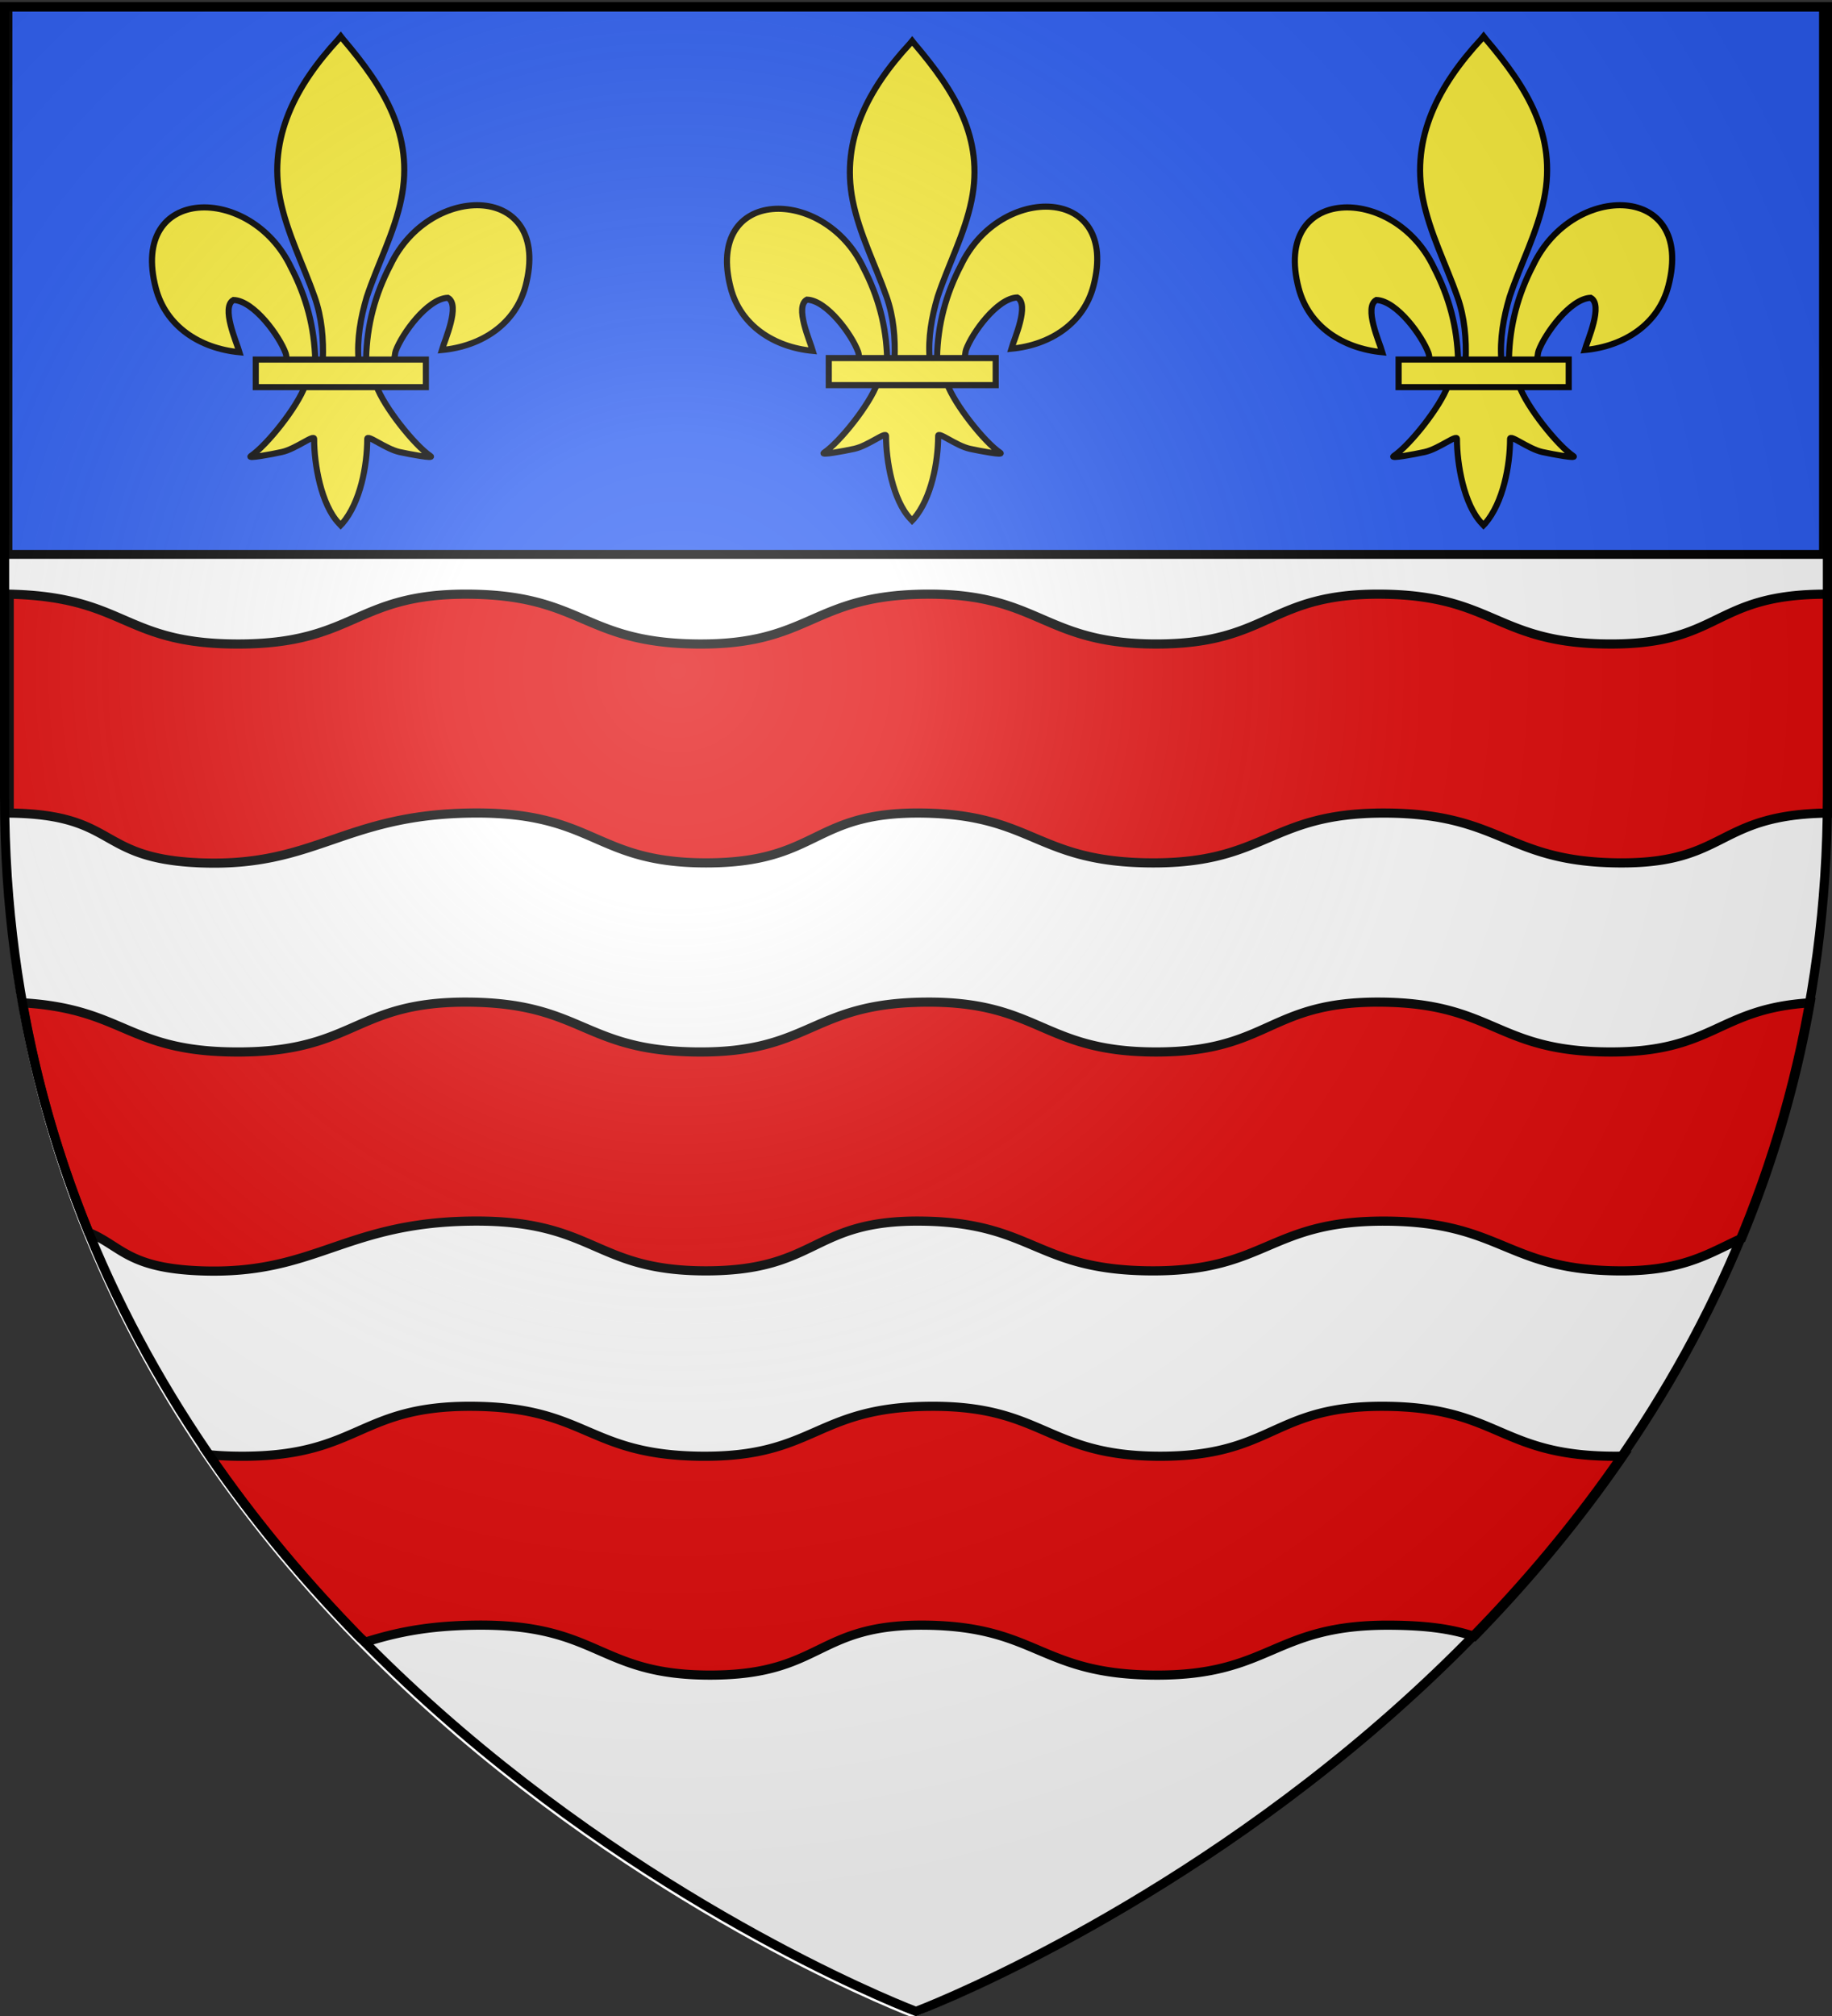 <svg xmlns="http://www.w3.org/2000/svg" xmlns:xlink="http://www.w3.org/1999/xlink" width="600" height="660" version="1.0"><rect width="100%" height="100%" fill="#333333" stroke="none"/><desc>Flag of Canton of Valais (Wallis)</desc><defs><radialGradient xlink:href="#a" id="b" cx="221.445" cy="226.331" r="300" fx="221.445" fy="226.331" gradientTransform="matrix(1.353 0 0 1.349 -77.63 -85.747)" gradientUnits="userSpaceOnUse"/><linearGradient id="a"><stop offset="0" style="stop-color:white;stop-opacity:.314"/><stop offset=".19" style="stop-color:white;stop-opacity:.251"/><stop offset=".6" style="stop-color:#6b6b6b;stop-opacity:.125"/><stop offset="1" style="stop-color:black;stop-opacity:.125"/></linearGradient></defs><g style="display:inline"><path d="M298.915 660.5s298.5-112.32 298.5-397.772V4.176h-597v258.552c0 285.452 298.5 397.772 298.5 397.772" style="fill:#fff;fill-opacity:1;fill-rule:evenodd;stroke:none;stroke-width:1px;stroke-linecap:butt;stroke-linejoin:miter;stroke-opacity:1"/><path d="M3.017 194.524v71.656c36.115.439 28.117 15.03 62.875 16.313 37.306 1.377 46.534-15.633 87.875-16.313s40.386 16.313 77.5 16.313c37.115 0 34.461-16.823 70.938-16.313 36.476.51 37.083 16.143 74.969 16.313s38.389-16.483 76.593-16.313 39.423 15.951 76.219 16.313c35.973.353 31.763-15.799 68.563-16.313.021-1.715.062-3.428.062-5.156v-66.5c-37.987-.158-34.346 16.448-71.437 16.312-37.343-.136-37.571-15.972-74.688-16.312-37.116-.34-36.439 16.312-73.781 16.312s-38.026-16.652-75.594-16.312-37.345 16.652-74.687 16.312c-37.343-.34-37.346-15.972-74.688-16.312s-37.12 16.02-74.687 16.312c-39.013.305-37.139-15.458-76.032-16.312zm150.625 133.562c-37.342-.34-37.09 16.02-74.656 16.313-37.283.29-37.659-14.072-71.562-16.094a367.4 367.4 0 0 0 21.656 75.188c10.786 4.534 12.834 11.68 36.719 12.562 37.305 1.377 46.533-15.601 87.875-16.281 41.34-.68 40.385 16.281 77.5 16.281 37.114 0 34.46-16.79 70.937-16.281s37.084 16.111 74.969 16.281 38.39-16.451 76.594-16.281 39.422 15.92 76.218 16.281c21.392.21 29.638-5.72 40.469-10.625a367.3 367.3 0 0 0 22.469-77.125c-30.446 1.906-31.288 16.22-65.75 16.094-37.343-.136-37.571-15.973-74.688-16.313-37.116-.34-36.439 16.313-73.781 16.313s-38.026-16.652-75.594-16.313-37.345 16.653-74.687 16.313-37.346-15.973-74.688-16.313zm1.375 132.313c-37.342-.34-37.09 16.05-74.656 16.344-4.56.035-8.482-.144-11.969-.5 15.185 22.173 32.052 42.091 49.532 59.937.596.464 1.183.946 1.78 1.406 9.667-3.03 19.792-5.275 35.345-5.53 41.34-.68 40.385 16.343 77.5 16.343 37.114 0 34.46-16.854 70.937-16.344s37.084 16.174 74.969 16.344 38.39-16.514 76.594-16.344c12.806.057 20.637 1.342 27.75 3.656 17.18-17.59 33.728-37.223 48.687-59-.969.024-1.976.036-3.031.032-37.343-.137-37.571-16.004-74.688-16.344-37.116-.34-36.439 16.344-73.781 16.344s-38.026-16.684-75.594-16.344-37.345 16.684-74.687 16.344-37.346-16.004-74.688-16.344z" style="fill:#e20909;fill-opacity:1;fill-rule:evenodd;stroke:#000;stroke-width:3;stroke-miterlimit:4;stroke-opacity:1;stroke-dasharray:none;display:inline"/><path d="M2.608 2.333h594.607v179.165H2.608z" style="fill:#2b5df2;fill-opacity:1;fill-rule:nonzero;stroke:#000;stroke-width:2.899;stroke-miterlimit:4;stroke-opacity:1;stroke-dasharray:none;display:inline"/><g style="display:inline"><path d="M307.985 116.437c.245-10.654 2.88-20.557 7.788-29.94 12.848-27.03 52.091-26.385 43.44 6.674-3.187 12.181-14.016 19.341-26.88 20.569.928-3.21 6.035-14.557 1.912-16.777-6.592.25-14.779 11.643-16.748 17.076-.284.78-.204 1.682-.522 2.449" style="fill:#fcef3c;fill-opacity:1;fill-rule:evenodd;stroke:#000;stroke-width:2;stroke-linecap:butt;stroke-linejoin:miter;stroke-miterlimit:4;stroke-opacity:1;stroke-dasharray:none;display:inline" transform="translate(-1.09 .429)"/><path d="M291.642 117.141c-.245-10.654-2.88-20.556-7.788-29.94-12.849-27.03-52.091-26.385-43.44 6.674 3.187 12.182 14.016 19.341 26.88 20.57-.928-3.21-6.036-14.558-1.913-16.778 6.593.25 14.78 11.643 16.748 17.076.284.78.205 1.682.522 2.45" style="fill:#fcef3c;fill-opacity:1;fill-rule:evenodd;stroke:#000;stroke-width:2;stroke-linecap:butt;stroke-linejoin:miter;stroke-miterlimit:4;stroke-opacity:1;stroke-dasharray:none" transform="translate(-1.09 .429)"/><path d="M299.054 13.92c-13.536 14.591-22.624 31.463-18.706 51.25 2.161 10.917 7.401 21.028 11.096 31.545 2.311 6.598 2.902 13.49 2.628 20.426h11.484c-.55-6.986.655-13.757 2.628-20.426 3.52-10.582 8.878-20.62 11.097-31.545 4.15-20.425-5.59-35.83-18.647-51.185l-.798-1.018z" style="fill:#fcef3c;fill-opacity:1;fill-rule:nonzero;stroke:#000;stroke-width:2;stroke-linecap:butt;stroke-linejoin:miter;stroke-miterlimit:4;stroke-opacity:1;stroke-dasharray:none" transform="translate(-1.09 .429)"/><path d="M288.344 125.228c-2.401 6.73-12.19 19.053-17.39 22.565-1.349.911 6.446-.525 9.936-1.29 4.578-1.003 10.527-5.88 10.388-4.159-.013 7.883 2.203 21.035 7.98 27.079l.547.582.565-.582c5.775-6.736 7.952-18.58 7.98-27.079-.139-1.721 5.81 3.156 10.388 4.16 3.49.764 11.285 2.2 9.936 1.29-5.2-3.513-14.983-15.837-17.384-22.566z" style="fill:#fcef3c;fill-opacity:1;fill-rule:evenodd;stroke:#000;stroke-width:2;stroke-linecap:butt;stroke-linejoin:miter;stroke-miterlimit:4;stroke-opacity:1;stroke-dasharray:none" transform="translate(-1.09 .429)"/><path d="M272.524 116.799h54.665v8.857h-54.665z" style="fill:#fcef3c;fill-opacity:1;stroke:#000;stroke-width:2;stroke-miterlimit:4;stroke-opacity:1;stroke-dasharray:none" transform="translate(-1.09 .429)"/><path d="M495.287 116.916c.25-10.859 2.936-20.951 7.938-30.515 13.095-27.55 53.092-26.892 44.275 6.802-3.249 12.416-14.286 19.713-27.398 20.964.947-3.27 6.152-14.836 1.95-17.099-6.72.254-15.063 11.867-17.07 17.404-.29.795-.208 1.714-.532 2.496" style="fill:#fcef3c;fill-opacity:1;fill-rule:evenodd;stroke:#000;stroke-width:2;stroke-linecap:butt;stroke-linejoin:miter;stroke-miterlimit:4;stroke-opacity:1;stroke-dasharray:none;display:inline" transform="translate(-1.09 .429)"/><path d="M478.63 117.634c-.25-10.859-2.936-20.951-7.937-30.515-13.095-27.55-53.092-26.892-44.275 6.802 3.249 12.416 14.285 19.713 27.397 20.964-.946-3.271-6.152-14.836-1.95-17.099 6.72.254 15.063 11.867 17.07 17.404.29.795.209 1.714.532 2.496" style="fill:#fcef3c;fill-opacity:1;fill-rule:evenodd;stroke:#000;stroke-width:2;stroke-linecap:butt;stroke-linejoin:miter;stroke-miterlimit:4;stroke-opacity:1;stroke-dasharray:none" transform="translate(-1.09 .429)"/><path d="M486.185 12.43c-13.796 14.871-23.06 32.067-19.066 52.235 2.203 11.126 7.544 21.431 11.31 32.15 2.355 6.725 2.957 13.75 2.679 20.819h11.704c-.56-7.12.667-14.021 2.678-20.819 3.589-10.785 9.049-21.015 11.31-32.15 4.23-20.818-5.697-36.518-19.005-52.17l-.813-1.036z" style="fill:#fcef3c;fill-opacity:1;fill-rule:nonzero;stroke:#000;stroke-width:2;stroke-linecap:butt;stroke-linejoin:miter;stroke-miterlimit:4;stroke-opacity:1;stroke-dasharray:none" transform="translate(-1.09 .429)"/><path d="M475.269 125.877c-2.447 6.858-12.424 19.418-17.724 22.998-1.374.928 6.57-.535 10.127-1.315 4.666-1.022 10.73-5.993 10.587-4.239-.013 8.034 2.246 21.44 8.134 27.599l.558.594.576-.594c5.885-6.865 8.104-18.936 8.133-27.599-.142-1.754 5.922 3.217 10.587 4.24 3.557.779 11.502 2.242 10.127 1.314-5.3-3.58-15.271-16.14-17.718-22.998z" style="fill:#fcef3c;fill-opacity:1;fill-rule:evenodd;stroke:#000;stroke-width:2;stroke-linecap:butt;stroke-linejoin:miter;stroke-miterlimit:4;stroke-opacity:1;stroke-dasharray:none" transform="translate(-1.09 .429)"/><path d="M459.146 117.285h55.715v9.027h-55.715z" style="fill:#fcef3c;fill-opacity:1;stroke:#000;stroke-width:2;stroke-miterlimit:4;stroke-opacity:1;stroke-dasharray:none" transform="translate(-1.09 .429)"/><path d="M120.996 116.916c.25-10.859 2.936-20.951 7.938-30.515 13.095-27.55 53.092-26.892 44.275 6.802-3.249 12.416-14.286 19.713-27.398 20.964.947-3.27 6.152-14.836 1.95-17.099-6.72.254-15.063 11.867-17.07 17.404-.29.795-.208 1.714-.532 2.496" style="fill:#fcef3c;fill-opacity:1;fill-rule:evenodd;stroke:#000;stroke-width:2;stroke-linecap:butt;stroke-linejoin:miter;stroke-miterlimit:4;stroke-opacity:1;stroke-dasharray:none;display:inline" transform="translate(-1.09 .429)"/><path d="M104.34 117.634c-.25-10.859-2.937-20.951-7.938-30.515-13.095-27.55-53.092-26.892-44.275 6.802 3.249 12.416 14.285 19.713 27.397 20.964-.946-3.271-6.152-14.836-1.95-17.099 6.72.254 15.063 11.867 17.07 17.404.29.795.209 1.714.532 2.496" style="fill:#fcef3c;fill-opacity:1;fill-rule:evenodd;stroke:#000;stroke-width:2;stroke-linecap:butt;stroke-linejoin:miter;stroke-miterlimit:4;stroke-opacity:1;stroke-dasharray:none" transform="translate(-1.09 .429)"/><path d="M111.894 12.43C98.098 27.301 88.835 44.497 92.828 64.665c2.203 11.126 7.544 21.431 11.31 32.15 2.355 6.725 2.957 13.75 2.679 20.819h11.704c-.56-7.12.667-14.021 2.678-20.819 3.589-10.785 9.049-21.015 11.31-32.15 4.23-20.818-5.697-36.518-19.005-52.17l-.813-1.036z" style="fill:#fcef3c;fill-opacity:1;fill-rule:nonzero;stroke:#000;stroke-width:2;stroke-linecap:butt;stroke-linejoin:miter;stroke-miterlimit:4;stroke-opacity:1;stroke-dasharray:none" transform="translate(-1.09 .429)"/><path d="M100.978 125.877c-2.447 6.858-12.424 19.418-17.724 22.998-1.374.928 6.57-.535 10.127-1.315 4.666-1.022 10.73-5.993 10.587-4.239-.013 8.034 2.246 21.44 8.134 27.599l.558.594.576-.594c5.885-6.865 8.104-18.936 8.133-27.599-.142-1.754 5.922 3.217 10.587 4.24 3.557.779 11.502 2.242 10.127 1.314-5.3-3.58-15.271-16.14-17.718-22.998z" style="fill:#fcef3c;fill-opacity:1;fill-rule:evenodd;stroke:#000;stroke-width:2;stroke-linecap:butt;stroke-linejoin:miter;stroke-miterlimit:4;stroke-opacity:1;stroke-dasharray:none" transform="translate(-1.09 .429)"/><path d="M84.855 117.285h55.715v9.027H84.855z" style="fill:#fcef3c;fill-opacity:1;stroke:#000;stroke-width:2;stroke-miterlimit:4;stroke-opacity:1;stroke-dasharray:none" transform="translate(-1.09 .429)"/></g></g><g style="display:inline"><path d="M300 658.5s298.5-112.32 298.5-397.772V2.176H1.5v258.552C1.5 546.18 300 658.5 300 658.5" style="opacity:1;fill:url(#b);fill-opacity:1;fill-rule:evenodd;stroke:none;stroke-width:1px;stroke-linecap:butt;stroke-linejoin:miter;stroke-opacity:1"/></g><path d="M300 658.5S1.5 546.18 1.5 260.728V2.176h597v258.552C598.5 546.18 300 658.5 300 658.5z" style="opacity:1;fill:none;fill-opacity:1;fill-rule:evenodd;stroke:#000;stroke-width:3;stroke-linecap:butt;stroke-linejoin:miter;stroke-miterlimit:4;stroke-dasharray:none;stroke-opacity:1"/></svg>
